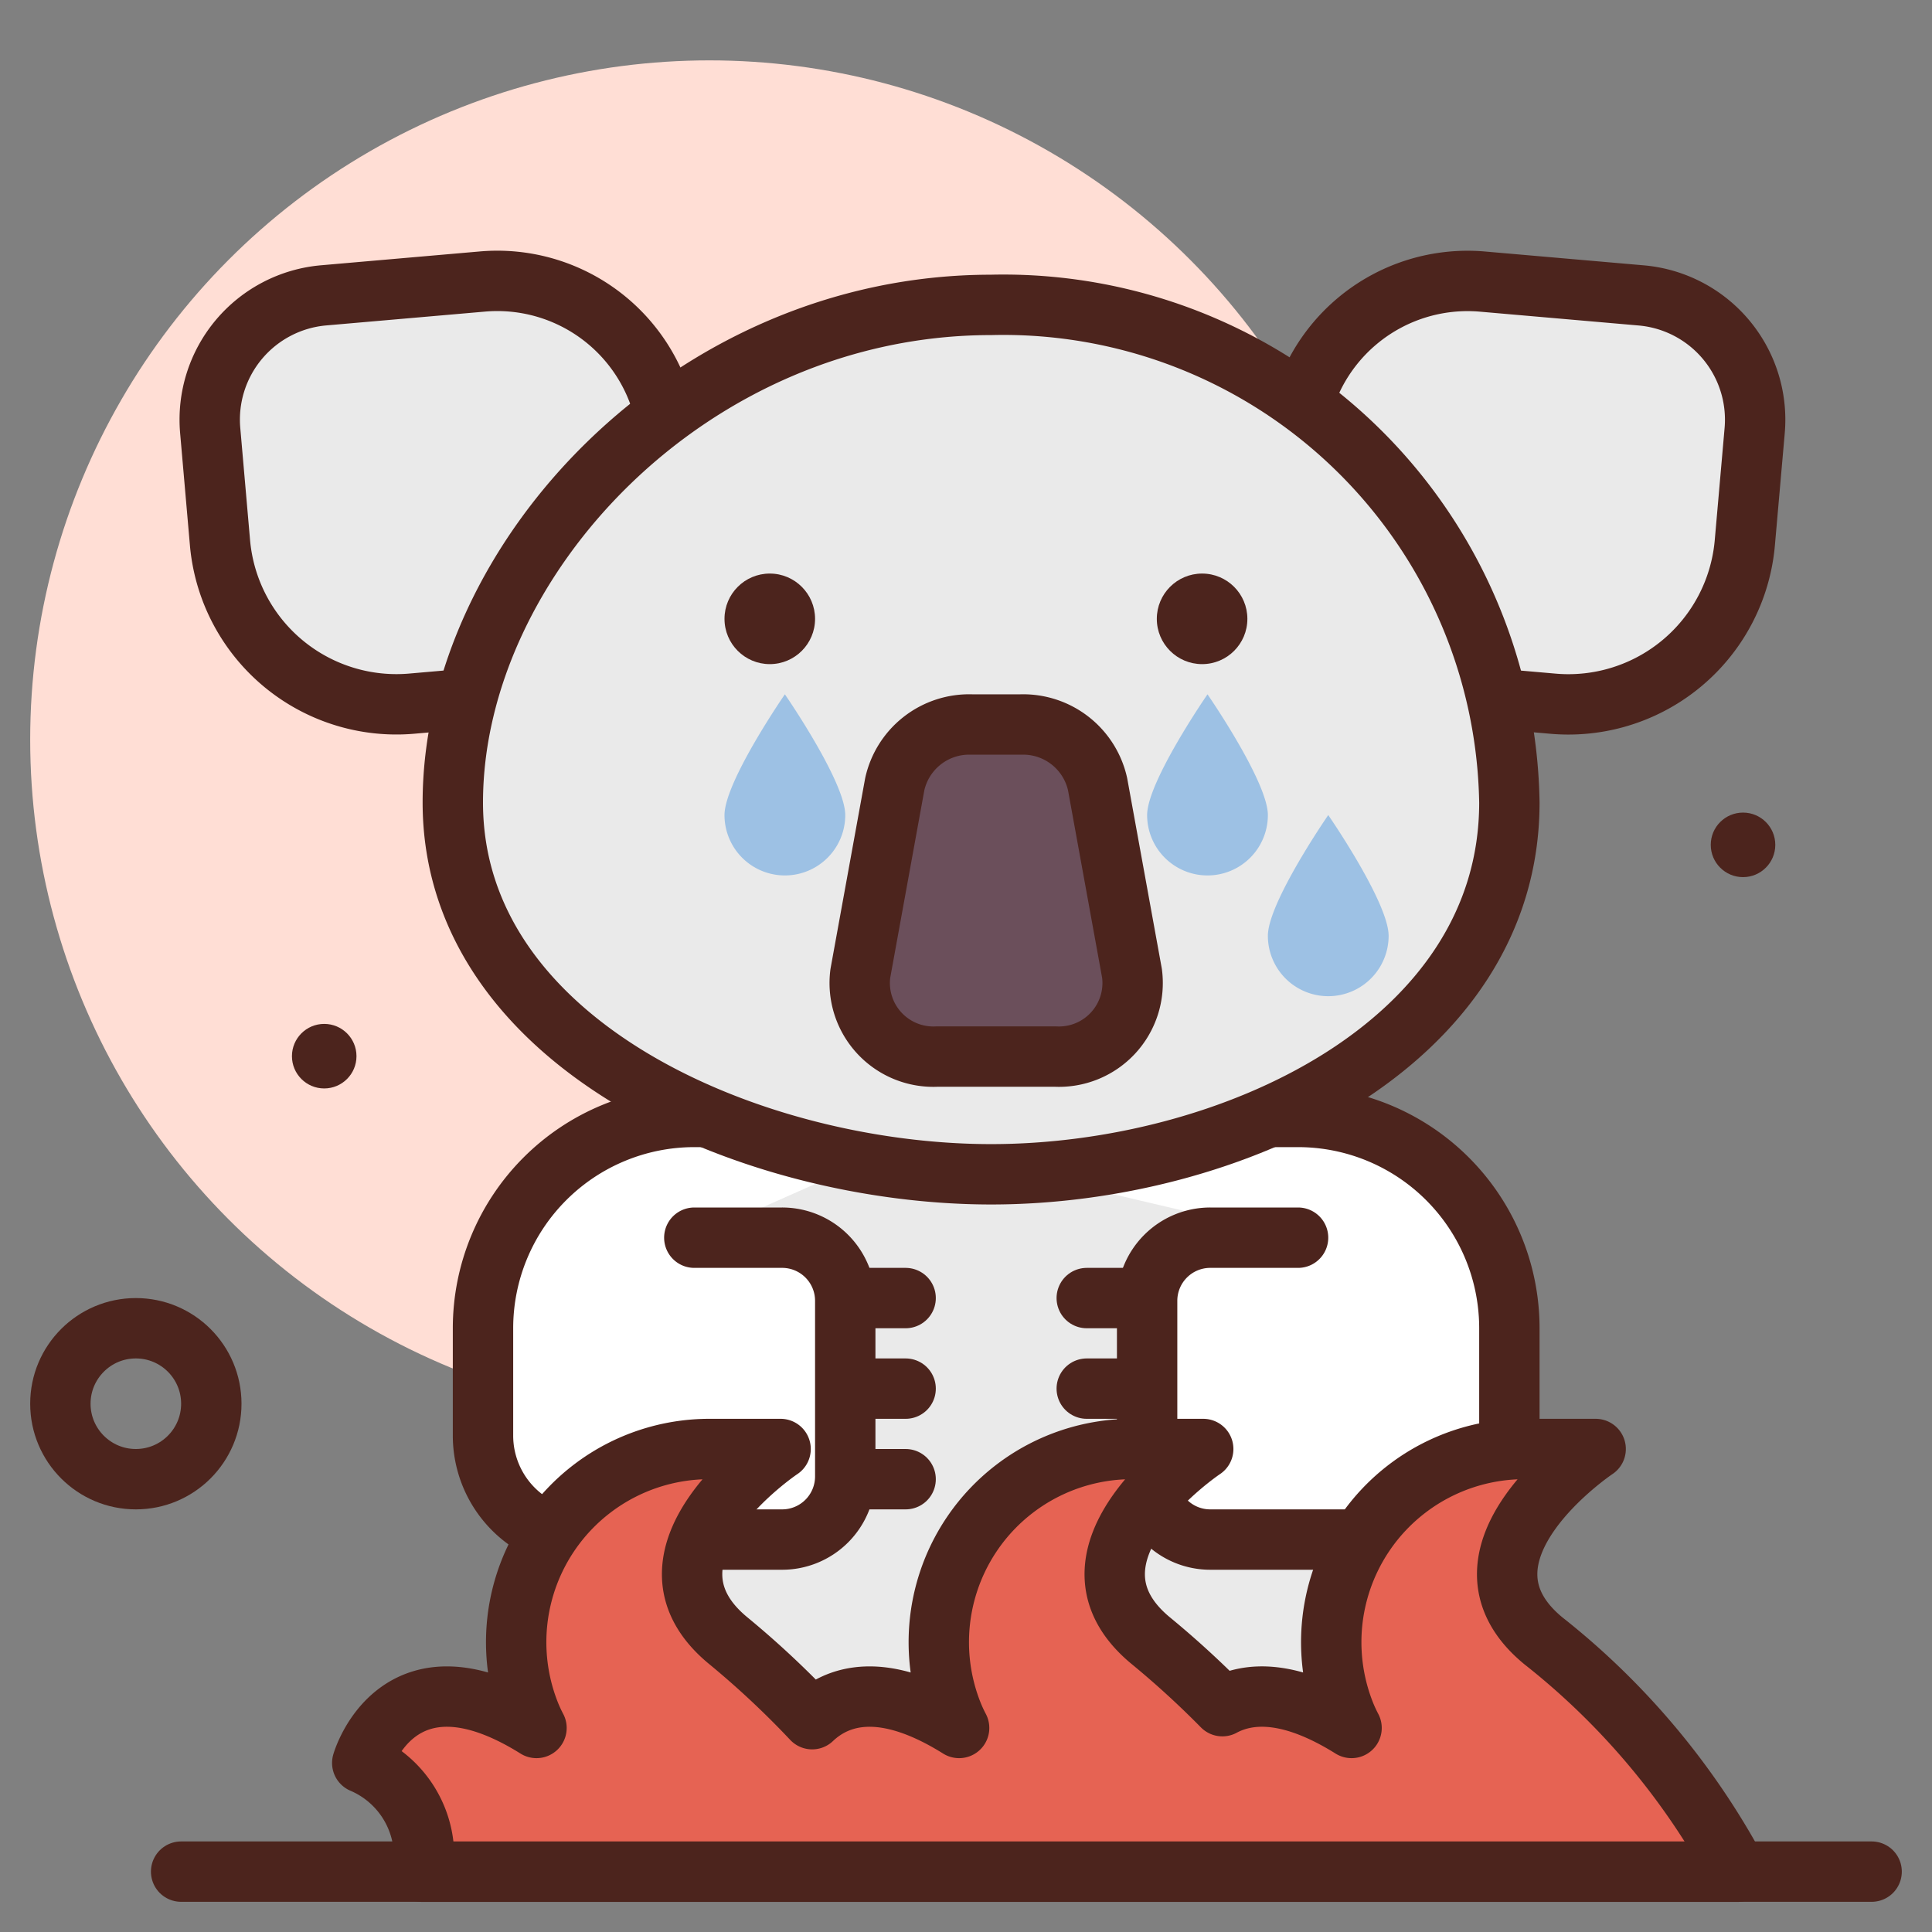 <?xml version="1.0" encoding="utf-8"?>
<svg width="800px" height="800px" viewBox="0 0 64 64" xmlns="http://www.w3.org/2000/svg">
<rect x="0" y="0" width="64" height="64" fill="#808080" stroke="none"/>
<title>koala-cry</title>
<g id="koala-cry">
<circle cx="23.5" cy="24.5" r="22.5" style="fill:#ffded5"/>
<path d="M26.95,62H39.191c4.941-.074,8.577-6.313,7.67-12.869l-1.018-7.354C45.3,37.848,42.758,35,39.8,35H26.2c-2.961,0-5.5,2.848-6.046,6.776L19.139,49.13c-.907,6.556,2.729,12.795,7.67,12.869Z" style="fill:#eaeaea;stroke:#4c241d;stroke-linecap:round;stroke-linejoin:round;stroke-width:2px"/>
<path d="M41,58h3a4,4,0,0,1,4,4H37" style="fill:#ffffff;stroke:#4c241d;stroke-linecap:round;stroke-linejoin:round;stroke-width:2px"/>
<path d="M25,58H22a4,4,0,0,0-4,4H29" style="fill:#ffffff;stroke:#4c241d;stroke-linecap:round;stroke-linejoin:round;stroke-width:2px"/>
<circle cx="10.74" cy="34.987" r="1.069" style="fill:#4c241d"/>
<circle cx="57.74" cy="27.987" r="1.069" style="fill:#4c241d"/>
<circle cx="4.5" cy="46.5" r="2.5" style="fill:none;stroke:#4c241d;stroke-linecap:round;stroke-linejoin:round;stroke-width:2px"/>
<line x1="30" y1="43" x2="27" y2="43" style="fill:none;stroke:#4c241d;stroke-linecap:round;stroke-linejoin:round;stroke-width:2px"/>
<line x1="30" y1="46" x2="27" y2="46" style="fill:none;stroke:#4c241d;stroke-linecap:round;stroke-linejoin:round;stroke-width:2px"/>
<line x1="30" y1="49" x2="27" y2="49" style="fill:none;stroke:#4c241d;stroke-linecap:round;stroke-linejoin:round;stroke-width:2px"/>
<path d="M23,41h2.908A2.091,2.091,0,0,1,28,43.092v5.816A2.091,2.091,0,0,1,25.908,51H19.444A3.444,3.444,0,0,1,16,47.556V44a7,7,0,0,1,7-7h9" style="fill:#ffffff;stroke:#4c241d;stroke-linecap:round;stroke-linejoin:round;stroke-width:2px"/>
<line x1="36" y1="43" x2="39" y2="43" style="fill:none;stroke:#4c241d;stroke-linecap:round;stroke-linejoin:round;stroke-width:2px"/>
<line x1="36" y1="46" x2="39" y2="46" style="fill:none;stroke:#4c241d;stroke-linecap:round;stroke-linejoin:round;stroke-width:2px"/>
<line x1="36" y1="49" x2="39" y2="49" style="fill:none;stroke:#4c241d;stroke-linecap:round;stroke-linejoin:round;stroke-width:2px"/>
<path d="M43,41H40.092A2.091,2.091,0,0,0,38,43.092v5.816A2.091,2.091,0,0,0,40.092,51h6.464A3.444,3.444,0,0,0,50,47.556V44a7,7,0,0,0-7-7H26" style="fill:#ffffff;stroke:#4c241d;stroke-linecap:round;stroke-linejoin:round;stroke-width:2px"/>
<path d="M22.142,14.5a5.69,5.69,0,0,0-6.163-5.174l-5.258.458a4.133,4.133,0,0,0-3.758,4.476l.324,3.713a5.867,5.867,0,0,0,6.355,5.336l4.447-.388" style="fill:#eaeaea;stroke:#4c241d;stroke-linecap:round;stroke-linejoin:round;stroke-width:2px"/>
<path d="M42.947,14.5A5.69,5.69,0,0,1,49.11,9.328l5.258.458a4.133,4.133,0,0,1,3.758,4.476L57.8,17.975a5.867,5.867,0,0,1-6.355,5.336L47,22.923" style="fill:#eaeaea;stroke:#4c241d;stroke-linecap:round;stroke-linejoin:round;stroke-width:2px"/>
<path d="M50,26.586C50,34.629,40.729,38.9,32.833,38.9S15,34.629,15,26.586,22.857,10.1,32.833,10.1A16.764,16.764,0,0,1,50,26.586Z" style="fill:#eaeaea;stroke:#4c241d;stroke-linecap:round;stroke-linejoin:round;stroke-width:2px"/>
<circle cx="25.5" cy="20.5" r="1.5" style="fill:#4c241d"/>
<circle cx="39.821" cy="20.5" r="1.5" style="fill:#4c241d"/>
<line x1="33" y1="62" x2="33" y2="54" style="fill:none;stroke:#4c241d;stroke-linecap:round;stroke-linejoin:round;stroke-width:2px"/>
<path d="M34.953,35H31.047A2.44,2.44,0,0,1,28.5,32.245l1.14-6.268A2.526,2.526,0,0,1,32.187,24h1.626a2.526,2.526,0,0,1,2.546,1.977l1.14,6.268A2.44,2.44,0,0,1,34.953,35Z" style="fill:#6b4f5b;stroke:#4c241d;stroke-linecap:round;stroke-linejoin:round;stroke-width:2px"/>
<path d="M51.125,54.353C47.643,51.486,52.858,48,52.858,48H50.529a6.4,6.4,0,0,0-5.971,8.78,4.95,4.95,0,0,0,.214.461c-2.031-1.269-3.391-1.2-4.279-.722a30.618,30.618,0,0,0-2.368-2.166C34.643,51.486,39.858,48,39.858,48H37.529a6.4,6.4,0,0,0-5.971,8.78,4.95,4.95,0,0,0,.214.461c-2.55-1.594-4.041-1.075-4.868-.291a30.065,30.065,0,0,0-2.779-2.6C20.643,51.486,25.858,48,25.858,48H23.529a6.4,6.4,0,0,0-5.971,8.78,4.95,4.95,0,0,0,.214.461C13.151,54.353,12,58.4,12,58.4a3.375,3.375,0,0,1,2.035,3.41c0,.067-.025.129-.032.194H57.548A24.54,24.54,0,0,0,51.125,54.353Z" style="fill:#e66353;stroke:#4c241d;stroke-linecap:round;stroke-linejoin:round;stroke-width:2px"/>
<path d="M42,27c0-1.105-2-4-2-4s-2,2.895-2,4a2,2,0,0,0,4,0Z" style="fill:#9dc1e4"/>
<path d="M28,27c0-1.105-2-4-2-4s-2,2.895-2,4a2,2,0,0,0,4,0Z" style="fill:#9dc1e4"/>
<path d="M46,31c0-1.105-2-4-2-4s-2,2.895-2,4a2,2,0,0,0,4,0Z" style="fill:#9dc1e4"/>
<line x1="6" y1="62" x2="62" y2="62" style="fill:none;stroke:#4c241d;stroke-linecap:round;stroke-linejoin:round;stroke-width:2px"/>
</g>
</svg>